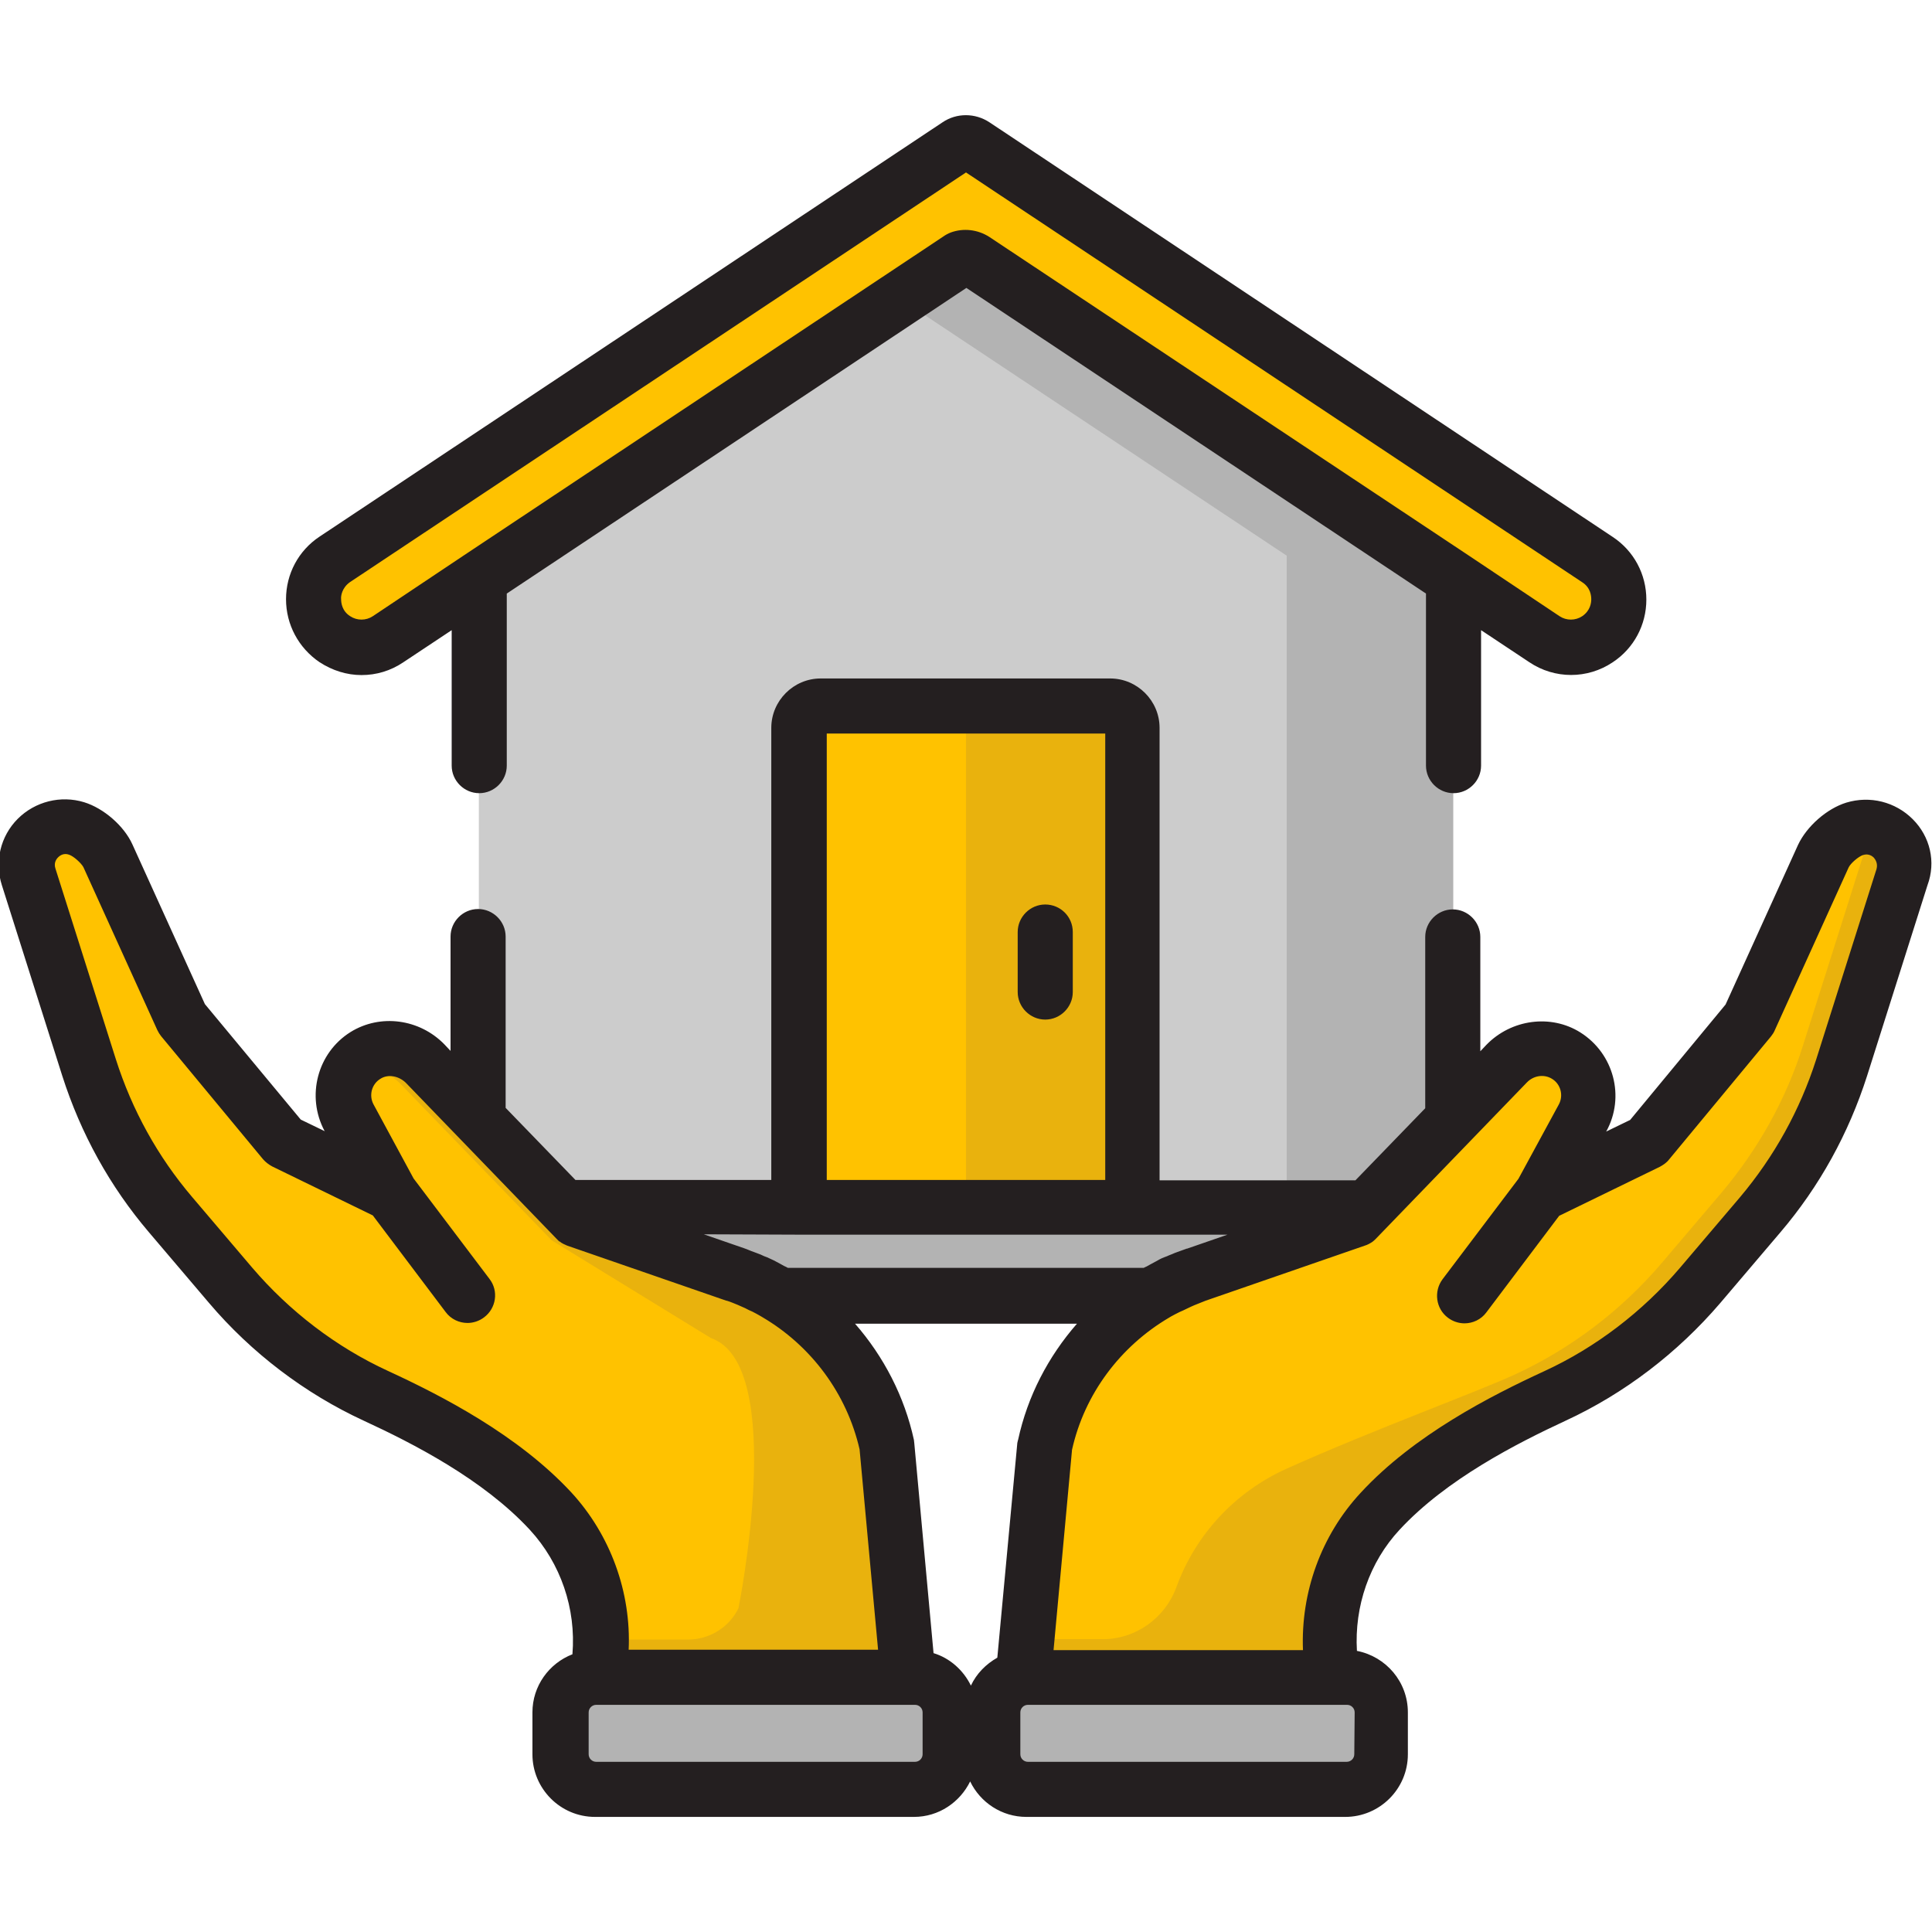 <?xml version="1.0" encoding="utf-8"?>
<!-- Generator: Adobe Illustrator 25.2.1, SVG Export Plug-In . SVG Version: 6.00 Build 0)  -->
<svg version="1.1" id="Capa_1" xmlns="http://www.w3.org/2000/svg" xmlns:xlink="http://www.w3.org/1999/xlink" x="0px" y="0px"
	 viewBox="0 0 512 512" style="enable-background:new 0 0 512 512;" xml:space="preserve">
<style type="text/css">
	.st0{fill:#CCCCCC;}
	.st1{fill:#B3B3B3;}
	.st2{fill:#FFC200;}
	.st3{fill:#241F20;}
	.st4{fill:#E9B20D;}
</style>
<polygon class="st0" points="385.1,134.9 256,49 126.9,134.9 126.9,338.5 385.1,338.5 385.1,134.9 "/>
<polygon class="st1" points="385.1,134.9 256,49 224.6,69.9 340.9,147.2 341,147.2 341,338.5 385.1,338.5 385.1,134.9 "/>
<path class="st2" d="M102.7,169.4L253.8,68.9c1.3-0.9,3-0.9,4.4,0l151.1,100.5c4.3,2.8,9.8,2.8,14,0l0,0c7.5-5,7.5-16.1,0-21.1
	L258.2,38.4c-1.3-0.9-3-0.9-4.4,0L88.7,148.3c-7.5,5-7.5,16.1,0,21.1l0,0C92.9,172.2,98.5,172.2,102.7,169.4z"/>
<path class="st3" d="M84.7,175.5c3.4,2.2,7.2,3.4,11.1,3.4s7.7-1.1,11.1-3.4l12.8-8.5v35.9c0,4,3.3,7.3,7.3,7.3c4,0,7.3-3.3,7.3-7.3
	v-45.6l121.8-81l121.8,81v45.6c0,4,3.3,7.3,7.3,7.3c4,0,7.3-3.3,7.3-7.3v-35.9l12.8,8.5c6.7,4.5,15.4,4.5,22.1,0
	c5.6-3.7,8.9-9.9,8.9-16.6s-3.3-12.9-8.9-16.6L262.2,32.4c-3.8-2.5-8.7-2.5-12.4,0L84.7,142.2c-5.6,3.7-8.9,9.9-8.9,16.6
	C75.8,165.5,79.1,171.7,84.7,175.5z M92.7,154.3L256,45.7l163.3,108.6c2.2,1.4,2.4,3.6,2.4,4.5s-0.2,3-2.4,4.5c-1.8,1.2-4.2,1.2-6,0
	l-24.1-16.1l0,0L262.2,62.8c-3.1-2-6.9-2.4-10.2-1.2c-0.8,0.3-1.5,0.7-2.2,1.2l-126.9,84.4c0,0,0,0,0,0l-24.1,16.1l0,0
	c-1.8,1.2-4.2,1.2-6,0c-2.2-1.4-2.4-3.6-2.4-4.5C90.3,158,90.6,155.8,92.7,154.3z"/>
<path class="st2" d="M294.4,187.1h-76.7c-3.2,0-5.8,2.6-5.8,5.8v145.7h88.3V192.9C300.2,189.7,297.6,187.1,294.4,187.1z"/>
<path class="st4" d="M294.4,187.1h-44.2c3.2,0,5.8,2.6,5.8,5.8v145.7h44.2V192.9C300.2,189.7,297.6,187.1,294.4,187.1z"/>
<path class="st1" d="M409.4,320H102.6c-6.5,0-11.7,5.3-11.7,11.7l0,0c0,6.5,5.3,11.7,11.7,11.7h306.9c6.5,0,11.7-5.3,11.7-11.7l0,0
	C421.2,325.2,415.9,320,409.4,320z"/>
<g>
	<path class="st2" d="M356,453.2l3.1,8.1h-89.4l7.2-78.3c4.6-21,19.8-38.2,40.2-45.2l42.2-14.6l40-41.4c4.1-4.3,10.7-5.3,15.8-2.1
		c5.6,3.5,7.5,10.8,4.3,16.5l-11,20.2l28.3-13.8l27-32.6l19.6-43.2c1.4-3,5.1-6.3,8.3-7.3l0,0c7.9-2.4,15.2,5,12.7,12.9l-16,50.5
		c-4.5,14.3-11.9,27.5-21.6,39l-15.9,18.7c-10.6,12.4-23.7,22.4-38.5,29.3c-16.6,7.7-34.1,17.3-46.3,30.6
		C352.8,414.7,349.1,435.2,356,453.2z"/>
	<path class="st2" d="M156,453.2l-3.1,8.1h89.4l-7.2-78.3c-4.6-21-19.8-38.2-40.2-45.2l-42.2-14.6l-40-41.4
		c-4.1-4.3-10.7-5.3-15.8-2.1c-5.6,3.5-7.5,10.8-4.3,16.5l11,20.2l-28.3-13.8l-27-32.6l-19.6-43.2c-1.4-3-5.1-6.3-8.3-7.3l0,0
		c-7.9-2.4-15.2,5-12.7,12.9l16,50.5c4.5,14.3,11.9,27.5,21.6,39l15.9,18.7c10.6,12.4,23.7,22.4,38.5,29.3
		c16.6,7.7,34.1,17.3,46.3,30.6C159.2,414.7,162.9,435.2,156,453.2z"/>
</g>
<g>
	<path class="st4" d="M235.1,383.1c-4.6-21-19.8-38.2-40.2-45.2l-42.2-14.6l-40-41.3c-4-4.1-10.3-5.3-15.2-2.5
		c-2,1.1-3.5,2.7-4.6,4.5c4.6-1.6,9.8-0.3,13.3,3.3l40,41.4l42.2,25.9c20.4,7,7.3,71.6,7.3,71.6l0,0c-2.5,5.1-7.7,8.3-13.4,8.3
		h-22.9c0.1,6.4-1.1,12.8-3.4,18.9l-3.1,8.1h25.4h64.1L235.1,383.1z"/>
	<path class="st4" d="M493.3,219.2c1,2.2,1.3,4.8,0.5,7.4l-16,50.5c-4.5,14.3-11.9,27.5-21.6,39l-15.9,18.7
		c-10.6,12.4-23.7,22.4-38.5,29.3c-10.1,4.7-37.9,14.8-60.8,25.1c-13.8,6.2-24.2,17.6-29.2,31.3c-3,8.3-10.8,13.9-19.6,13.9h-20.1
		l-2.5,27h38.9h50.5l-3.1-8.1c-0.3-0.7-0.5-1.4-0.7-2.1c-0.1-0.2-0.1-0.4-0.2-0.6c-0.2-0.6-0.4-1.1-0.5-1.7c0-0.1-0.1-0.3-0.1-0.4
		c-0.2-0.7-0.4-1.5-0.6-2.2c0,0,0,0,0,0c-0.2-0.7-0.3-1.5-0.5-2.2c0-0.1,0-0.2,0-0.3c-0.6-3.1-0.8-6.3-0.8-9.4h0
		c0.1-12.2,4.6-24.2,13.1-33.6c12.2-13.3,29.7-23.1,46.4-30.8c14.9-6.9,28-16.9,38.6-29.4c5.2-6.1,10.8-12.8,15.9-18.7
		c9.7-11.4,17-24.7,21.6-39l16-50.5C506.5,225.2,500.4,218.3,493.3,219.2z"/>
</g>
<g>
	<path class="st1" d="M158,444.5h84.5c5.1,0,9.3,4.2,9.3,9.3v11.1c0,5.1-4.2,9.3-9.3,9.3H158c-5.1,0-9.3-4.2-9.3-9.3v-11.1
		C148.7,448.7,152.8,444.5,158,444.5z"/>
	<path class="st1" d="M272.3,444.5h84.5c5.1,0,9.3,4.2,9.3,9.3v11.1c0,5.1-4.2,9.3-9.3,9.3h-84.5c-5.1,0-9.3-4.2-9.3-9.3v-11.1
		C263.1,448.7,267.2,444.5,272.3,444.5z"/>
</g>
<path class="st3" d="M277,239.7c-4,0-7.3,3.3-7.3,7.3v15.9c0,4,3.3,7.3,7.3,7.3c4,0,7.3-3.3,7.3-7.3V247
	C284.3,242.9,281,239.7,277,239.7z"/>
<path class="st3" d="M506.9,217.1c-4.6-4.6-11.3-6.3-17.6-4.4v0c-5.2,1.6-10.5,6.3-12.8,11.2l-19.2,42.3L432,296.8l-6.4,3.1l0.1-0.1
	c5-9.1,2-20.6-6.9-26.2c-7.8-4.9-18.3-3.5-24.9,3.3l-1.6,1.7v-30.3c0-4-3.3-7.3-7.3-7.3c-4,0-7.3,3.3-7.3,7.3v45.4l-18.5,19.1h-51.9
	V192.9c0-7.2-5.9-13.1-13.1-13.1h-76.7c-7.2,0-13.1,5.9-13.1,13.1v119.8h-51.9l-18.5-19.1v-45.4c0-4-3.3-7.3-7.3-7.3
	s-7.3,3.3-7.3,7.3v30.3l-1.6-1.7c-6.6-6.8-17-8.2-24.9-3.3c-8.8,5.5-11.8,17-6.9,26.2l0.1,0.1l-6.4-3.1l-25.4-30.6l-19.2-42.3
	c-2.2-4.9-7.6-9.6-12.8-11.2c-6.2-1.9-13-0.2-17.6,4.4c-4.6,4.6-6.2,11.4-4.2,17.6l16,50.5c4.9,15.3,12.6,29.3,23,41.5l15.9,18.7
	c11.2,13.2,25.4,24,41,31.2c13,6,31.6,15.5,44,28.9c8.2,8.9,12.3,20.9,11.3,33c-6.2,2.4-10.6,8.4-10.6,15.4v11.1
	c0,9.1,7.4,16.6,16.6,16.6h84.5c6.6,0,12.2-3.9,14.9-9.4c2.7,5.6,8.4,9.4,14.9,9.4h84.5c9.1,0,16.6-7.4,16.6-16.6v-11.1
	c0-8.1-5.8-14.8-13.5-16.3c-0.7-11.8,3.3-23.5,11.3-32.1c12.4-13.4,31.1-22.9,44-28.9c15.6-7.2,29.7-18,41-31.2l15.9-18.7
	c10.4-12.2,18.1-26.2,23-41.5l16-50.5C513.1,228.4,511.5,221.7,506.9,217.1z M219.1,194.4h73.8v118.3h-73.8L219.1,194.4L219.1,194.4
	z M211.8,327.2h88.3h25.2l-10.7,3.7c0,0-0.1,0-0.1,0c-0.8,0.3-1.7,0.6-2.5,0.9c-0.3,0.1-0.5,0.2-0.8,0.3c-0.6,0.3-1.3,0.5-1.9,0.8
	c-0.3,0.1-0.5,0.2-0.8,0.3c-0.8,0.3-1.5,0.7-2.2,1.1c-0.4,0.2-0.9,0.5-1.3,0.7c-0.3,0.2-0.6,0.3-0.9,0.5c-0.3,0.2-0.7,0.3-1,0.5
	h-94.3c-0.3-0.2-0.6-0.3-1-0.5c-0.3-0.2-0.6-0.3-0.9-0.5c-0.4-0.2-0.9-0.5-1.3-0.7c-0.7-0.4-1.5-0.7-2.3-1.1
	c-0.3-0.1-0.5-0.2-0.8-0.3c-0.6-0.3-1.3-0.6-1.9-0.8c-0.3-0.1-0.5-0.2-0.8-0.3c-0.9-0.3-1.7-0.7-2.6-1l-10.7-3.7L211.8,327.2
	L211.8,327.2z M151.4,395.5c-14.2-15.3-34.5-25.7-48.6-32.2c-13.7-6.3-26.1-15.8-36-27.4l-15.9-18.7c-9.1-10.7-15.9-23-20.2-36.5
	l-16-50.5c-0.5-1.5,0.2-2.5,0.7-3c0.5-0.5,1.5-1.2,2.9-0.7c1.2,0.4,3.2,2.2,3.8,3.3l19.6,43.2c0.3,0.6,0.6,1.1,1,1.6l27,32.6
	c0.7,0.8,1.5,1.4,2.4,1.9l26.7,13l19.3,25.6c1.4,1.9,3.6,2.9,5.8,2.9c1.5,0,3.1-0.5,4.4-1.5c3.2-2.4,3.9-7,1.4-10.2l-20.1-26.6
	L99,292.7c-1.3-2.4-0.5-5.4,1.8-6.8c2-1.3,4.8-0.8,6.7,1l40,41.4c0.2,0.2,0.4,0.4,0.6,0.6c0,0,0,0,0,0c0.1,0.1,0.1,0.1,0.2,0.1
	c0.6,0.5,1.3,0.8,2,1.1l42.2,14.6c0,0,0.1,0,0.1,0c1,0.3,1.9,0.7,2.9,1.1c0.3,0.1,0.6,0.3,0.9,0.4c0.7,0.3,1.4,0.6,2.1,1
	c0.3,0.1,0.6,0.3,0.9,0.4c0.8,0.4,1.5,0.8,2.2,1.2c0.2,0.1,0.3,0.2,0.5,0.3c12.9,7.6,22.3,20.2,25.7,35l4.9,53.1h-66.1
	C167.3,422,161.8,406.8,151.4,395.5z M244.5,464.9c0,1.1-0.9,2-2,2H158c-1.1,0-2-0.9-2-2v-11.1c0-1.1,0.9-2,2-2h0.5h82.3h1.7
	c1.1,0,2,0.9,2,2L244.5,464.9L244.5,464.9z M269.6,382.4l-5.3,56.9c-3,1.7-5.5,4.2-7,7.4c-2-4.1-5.6-7.3-9.9-8.6l-5.1-55.6
	c0-0.3-0.1-0.6-0.1-0.9c-2.5-11.5-8-22.1-15.6-30.8h58.8c-7.6,8.7-13.1,19.2-15.6,30.8C269.7,381.8,269.7,382.1,269.6,382.4z
	 M358.9,464.9c0,1.1-0.9,2-2,2h-84.5c-1.1,0-2-0.9-2-2v-11.1c0-1.1,0.9-2,2-2h81.2h3.4c1.1,0,2,0.9,2,2L358.9,464.9L358.9,464.9z
	 M497.3,230.3l-16,50.5c-4.3,13.4-11.1,25.7-20.2,36.5l-15.9,18.7c-9.9,11.6-22.3,21.1-36,27.4c-14.1,6.5-34.5,16.9-48.6,32.2
	c-10.5,11.3-15.9,26.4-15.3,41.7h-66.1l4.9-53.1c3.3-14.8,12.8-27.4,25.7-35c0.2-0.1,0.3-0.2,0.5-0.3c0.7-0.4,1.5-0.8,2.3-1.2
	c0.3-0.1,0.6-0.3,0.9-0.4c0.7-0.3,1.4-0.7,2.1-1c0.3-0.1,0.6-0.3,0.9-0.4c1-0.4,2-0.8,3-1.2l42.2-14.6c0.7-0.2,1.4-0.6,2-1
	c0.3-0.2,0.6-0.5,0.9-0.8l40-41.4c1.8-1.9,4.6-2.3,6.7-1c2.3,1.4,3.1,4.4,1.8,6.8l-10.7,19.7l-20.1,26.6c-2.4,3.2-1.8,7.8,1.4,10.2
	c1.3,1,2.9,1.5,4.4,1.5c2.2,0,4.4-1,5.8-2.9l19.3-25.6l26.7-13c0.9-0.5,1.8-1.1,2.4-1.9l27-32.6c0.4-0.5,0.8-1.1,1-1.6l19.6-43.2
	c0.5-1.1,2.6-2.9,3.8-3.3c1.5-0.5,2.5,0.3,2.9,0.7C497,227.8,497.7,228.8,497.3,230.3z"/>
</svg>
